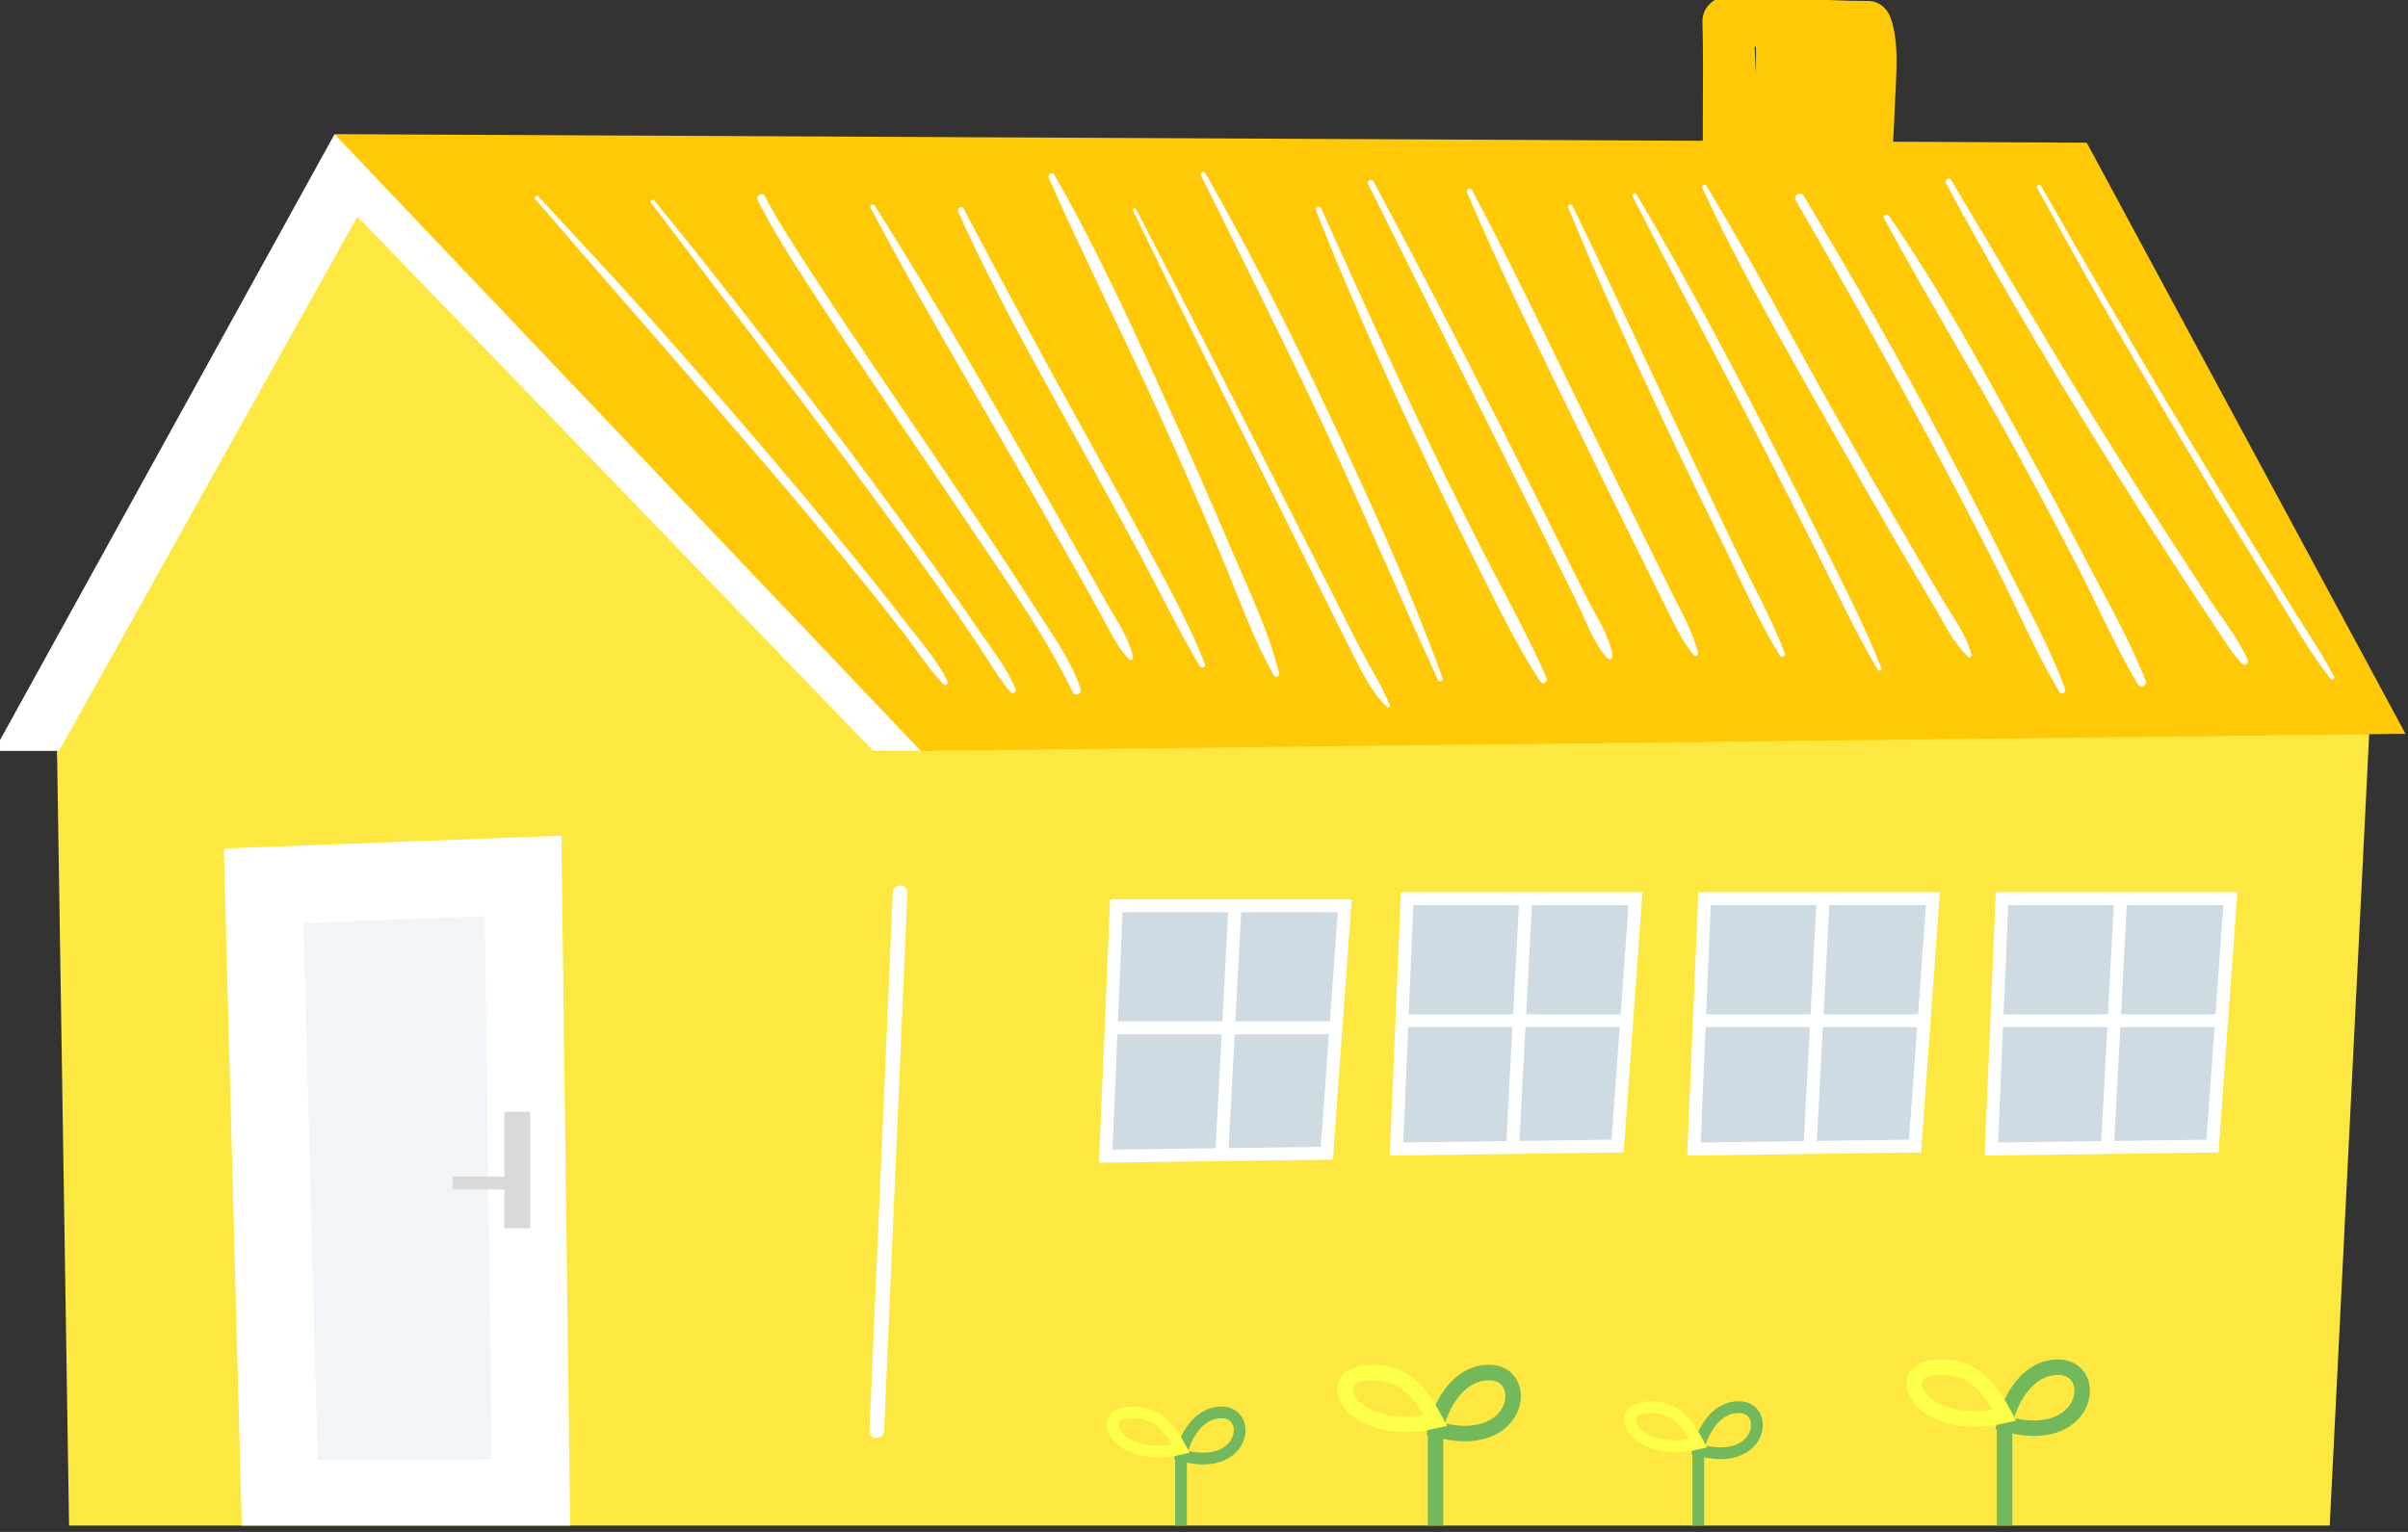 <svg width="264" height="168" viewBox="0 0 264 168" fill="none" xmlns="http://www.w3.org/2000/svg">
<rect x="0" y="0" width="264" height="168" fill="#333333" stroke="none"/>
<g clip-path="url(#clip0_3145_77877)">
<path d="M202.72 22.068C202.72 18.858 202.58 15.647 202.479 12.447C202.378 9.649 203.193 6.025 202.368 3.338L204.824 5.2C199.711 4.999 194.568 5.1 189.456 5.18C190.392 4.244 191.327 3.308 192.263 2.372C192.455 9.065 193.099 15.738 193.189 22.431C193.24 26.547 186.99 26.517 186.819 22.431C186.537 15.748 186.819 9.055 186.648 2.372C186.607 0.832 187.966 -0.406 189.456 -0.436C194.588 -0.516 199.691 0.128 204.824 0.108C206.012 0.108 206.897 0.913 207.28 1.97C208.256 4.697 207.873 8.27 207.763 11.108C207.622 14.761 207.41 18.415 207.078 22.058C206.827 24.786 202.731 24.906 202.741 22.058L202.72 22.068Z" fill="#FFC908"/>
<path d="M192.514 2.261L205.145 2.261V22.984H192.514V2.261Z" fill="#FFC908"/>
<path d="M259.746 80.472L255.368 168.355L7.622 170.639L6.223 80.472H259.746Z" fill="#FCE840"/>
<path d="M263.723 80.472L53.578 82.898L36.73 14.711L228.779 15.648L263.723 80.472Z" fill="#FFC908"/>
<path d="M36.68 14.711L100.941 82.344H-0.649L36.68 14.711Z" fill="white"/>
<path d="M100.941 87.738L39.186 23.748L6.225 82.797L24.774 112.074L93.977 117.378L100.941 87.738Z" fill="#FCE840"/>
<path d="M28.904 97.143L30.686 164.384L58.217 164.33L57.35 96.06L28.904 97.143Z" fill="#F1F5F7" stroke="white" stroke-width="8.507"/>
<path d="M122.391 99.327L121.225 126.794L145.469 126.469L147.43 99.327H122.391Z" fill="#CFDBE2" stroke="white" stroke-width="1.418"/>
<line y1="-0.709" x2="24.104" y2="-0.709" transform="matrix(-1 0 0 1 146.035 113.429)" stroke="white" stroke-width="1.418"/>
<line y1="-0.709" x2="26.977" y2="-0.709" transform="matrix(-0.053 0.999 0.999 0.053 136.113 99.25)" stroke="white" stroke-width="1.418"/>
<path d="M154.27 98.541L153.104 126.008L177.348 125.684L179.309 98.541H154.27Z" fill="#CFDBE2" stroke="white" stroke-width="1.418"/>
<line y1="-0.709" x2="24.104" y2="-0.709" transform="matrix(-1 0 0 1 177.914 112.644)" stroke="white" stroke-width="1.418"/>
<line y1="-0.709" x2="26.977" y2="-0.709" transform="matrix(-0.053 0.999 0.999 0.053 167.992 98.465)" stroke="white" stroke-width="1.418"/>
<path d="M186.879 98.541L185.713 126.008L209.957 125.684L211.918 98.541H186.879Z" fill="#CFDBE2" stroke="white" stroke-width="1.418"/>
<line y1="-0.709" x2="24.104" y2="-0.709" transform="matrix(-1 0 0 1 210.523 112.644)" stroke="white" stroke-width="1.418"/>
<line y1="-0.709" x2="26.977" y2="-0.709" transform="matrix(-0.053 0.999 0.999 0.053 200.602 98.465)" stroke="white" stroke-width="1.418"/>
<path d="M219.488 98.541L218.322 126.008L242.566 125.684L244.527 98.541H219.488Z" fill="#CFDBE2" stroke="white" stroke-width="1.418"/>
<line y1="-0.709" x2="24.104" y2="-0.709" transform="matrix(-1 0 0 1 243.133 112.644)" stroke="white" stroke-width="1.418"/>
<line y1="-0.709" x2="26.977" y2="-0.709" transform="matrix(-0.053 0.999 0.999 0.053 233.211 98.465)" stroke="white" stroke-width="1.418"/>
<path d="M223.765 20.377C228.938 29.465 234.191 38.513 239.576 47.481C242.263 51.959 244.98 56.418 247.718 60.867C249.087 63.091 250.465 65.305 251.844 67.519C253.223 69.723 254.723 71.897 255.89 74.212C256.001 74.423 255.699 74.695 255.538 74.484C253.122 71.414 251.18 67.902 249.107 64.58C246.953 61.118 244.809 57.646 242.696 54.154C238.439 47.088 234.252 39.973 230.155 32.817C227.841 28.771 225.586 24.685 223.342 20.599C223.191 20.327 223.604 20.085 223.755 20.357L223.765 20.377Z" fill="white"/>
<path d="M213.922 19.763C219.206 28.62 224.419 37.527 229.844 46.303C232.551 50.681 235.299 55.029 238.097 59.357C239.496 61.521 240.895 63.674 242.304 65.818C243.693 67.932 245.374 70.025 246.42 72.32C246.591 72.702 246.128 73.135 245.806 72.793C244.518 71.434 243.552 69.743 242.515 68.193C241.398 66.523 240.291 64.852 239.194 63.171C237 59.8 234.836 56.418 232.702 53.006C228.375 46.122 224.148 39.167 220.072 32.132C217.767 28.157 215.512 24.151 213.349 20.085C213.147 19.713 213.701 19.391 213.912 19.753L213.922 19.763Z" fill="white"/>
<path d="M207.087 23.658C212.612 31.679 217.323 40.345 222.003 48.879C224.317 53.096 226.582 57.343 228.796 61.621C231.02 65.898 233.516 70.206 235.247 74.705C235.439 75.208 234.664 75.5 234.392 75.067C231.926 70.961 230.004 66.452 227.8 62.195C225.555 57.847 223.251 53.529 220.906 49.232C216.256 40.737 211.163 32.474 206.564 23.96C206.383 23.618 206.856 23.346 207.077 23.658H207.087Z" fill="white"/>
<path d="M197.746 21.474C203.03 30.271 208.113 39.188 212.914 48.256C215.319 52.805 217.674 57.374 219.969 61.974C222.203 66.442 224.699 70.901 226.42 75.591C226.561 75.984 225.967 76.205 225.766 75.863C223.139 71.465 221.126 66.664 218.801 62.094C216.507 57.586 214.162 53.097 211.776 48.638C206.955 39.671 202.014 30.774 196.871 21.988C196.539 21.424 197.414 20.911 197.746 21.474Z" fill="white"/>
<path d="M187.078 20.377C192.241 28.841 196.79 37.698 201.691 46.313C204.117 50.591 206.572 54.848 209.058 59.085C210.296 61.209 211.534 63.322 212.782 65.446C213.95 67.449 215.57 69.522 216.144 71.796C216.204 72.018 215.932 72.159 215.771 72.008C214.091 70.478 213.054 68.163 211.907 66.241C210.649 64.137 209.391 62.024 208.153 59.9C205.636 55.583 203.151 51.245 200.695 46.897C195.834 38.282 190.781 29.627 186.645 20.629C186.514 20.337 186.907 20.096 187.078 20.377Z" fill="white"/>
<path d="M179.429 21.323C184.411 29.767 189.041 38.433 193.529 47.139C195.784 51.507 197.998 55.885 200.192 60.283C202.326 64.55 204.51 68.828 206.261 73.266C206.362 73.508 205.969 73.659 205.848 73.437C203.383 69.2 201.279 64.741 199.085 60.353C196.921 56.036 194.717 51.738 192.493 47.451C188.014 38.816 183.425 30.221 178.996 21.555C178.856 21.273 179.258 21.032 179.419 21.303L179.429 21.323Z" fill="white"/>
<path d="M172.383 22.552C176.399 30.744 180.183 39.047 184.108 47.29C186.05 51.376 187.973 55.462 189.935 59.538C191.858 63.544 194.072 67.499 195.682 71.646C195.813 71.978 195.3 72.159 195.128 71.877C192.723 67.993 190.871 63.695 188.858 59.599C186.866 55.543 184.883 51.477 182.95 47.391C179.116 39.248 175.322 31.086 171.92 22.743C171.809 22.481 172.252 22.29 172.383 22.552Z" fill="white"/>
<path d="M161.366 20.81C165.815 29.174 169.891 37.739 174.048 46.253C176.091 50.44 178.154 54.617 180.217 58.794C181.254 60.877 182.28 62.97 183.317 65.054C184.374 67.167 185.561 69.251 186.155 71.555C186.226 71.817 185.863 72.079 185.672 71.837C184.243 70.056 183.327 67.972 182.311 65.929C181.234 63.766 180.167 61.612 179.1 59.448C177.037 55.271 174.984 51.094 172.941 46.907C168.774 38.383 164.577 29.848 160.843 21.122C160.692 20.78 161.175 20.468 161.366 20.82V20.81Z" fill="white"/>
<path d="M150.576 19.884C155.195 28.499 159.694 37.175 164.102 45.901C166.276 50.188 168.43 54.486 170.584 58.783C171.701 61.007 172.808 63.231 173.915 65.456C174.922 67.469 176.451 69.673 176.794 71.917C176.834 72.209 176.502 72.471 176.27 72.219C174.71 70.599 173.885 68.052 172.889 66.049C171.781 63.815 170.684 61.591 169.577 59.367C167.434 55.059 165.29 50.762 163.126 46.464C158.728 37.718 154.35 28.972 150.002 20.206C149.821 19.834 150.364 19.502 150.566 19.874L150.576 19.884Z" fill="white"/>
<path d="M144.837 22.823C148.742 31.508 152.657 40.204 156.794 48.789C158.827 53.006 160.9 57.193 163.033 61.359C165.238 65.667 167.633 69.884 169.545 74.333C169.746 74.796 169.153 75.168 168.861 74.735C166.214 70.699 164.13 66.311 161.957 61.994C159.823 57.736 157.73 53.459 155.697 49.151C151.631 40.566 147.756 31.901 144.273 23.064C144.143 22.732 144.706 22.501 144.847 22.823H144.837Z" fill="white"/>
<path d="M132.137 18.968C137.219 27.875 141.809 37.054 146.167 46.343C150.484 55.542 154.691 64.822 158.163 74.373C158.274 74.665 157.791 74.876 157.66 74.584C153.403 65.315 149.427 55.925 145.09 46.696C140.762 37.477 136.193 28.368 131.674 19.24C131.523 18.928 131.966 18.666 132.137 18.968Z" fill="white"/>
<path d="M124.551 22.934C129.331 32.133 134.031 41.382 138.731 50.631C141.076 55.261 143.421 59.88 145.776 64.51C146.883 66.694 147.98 68.888 149.108 71.072C150.185 73.145 151.483 75.158 152.369 77.322C152.449 77.523 152.167 77.644 152.036 77.513C150.356 75.893 149.279 73.628 148.232 71.585C147.115 69.401 146.038 67.197 144.941 64.993C142.626 60.343 140.311 55.703 138.007 51.054C133.377 41.764 128.757 32.465 124.228 23.125C124.128 22.904 124.44 22.722 124.551 22.934Z" fill="white"/>
<path d="M115.591 19.169C120.573 27.855 124.71 37.104 128.846 46.213C130.909 50.762 132.912 55.331 134.865 59.93C136.787 64.459 139.042 69.039 140.229 73.819C140.31 74.161 139.837 74.383 139.656 74.061C137.21 69.753 135.589 64.922 133.647 60.363C131.695 55.764 129.692 51.194 127.649 46.635C123.562 37.537 119.013 28.64 114.988 19.522C114.806 19.119 115.36 18.767 115.591 19.169Z" fill="white"/>
<path d="M105.629 22.853C110.047 31.257 114.566 39.59 119.175 47.894C121.47 52.01 123.734 56.146 125.959 60.303C128.153 64.409 130.407 68.495 132.108 72.833C132.239 73.165 131.716 73.367 131.545 73.075C129.109 68.968 127.036 64.651 124.771 60.454C122.577 56.378 120.323 52.322 118.088 48.266C113.549 40.023 108.9 31.8 105.045 23.215C104.874 22.823 105.427 22.481 105.629 22.873V22.853Z" fill="white"/>
<path d="M95.906 22.552C103.454 34.488 110.428 46.777 117.363 59.065C118.641 61.33 119.909 63.604 121.187 65.879C122.264 67.801 123.754 69.885 124.217 72.069C124.267 72.3 123.985 72.491 123.804 72.31C122.425 70.941 121.56 68.949 120.624 67.258C119.507 65.245 118.379 63.242 117.242 61.229C114.817 56.942 112.371 52.664 109.905 48.397C105.829 41.322 101.672 34.297 97.778 27.131C96.992 25.692 96.238 24.253 95.453 22.813C95.292 22.521 95.724 22.27 95.895 22.552H95.906Z" fill="white"/>
<path d="M83.847 21.505C85.396 24.464 87.268 27.262 89.08 30.07C91.717 34.146 94.434 38.172 97.152 42.187C102.707 50.38 108.313 58.552 113.647 66.895C115.388 69.633 117.462 72.461 118.478 75.571C118.639 76.064 117.864 76.406 117.623 75.933C114.432 69.371 110.054 63.302 106.008 57.254C100.362 48.83 94.585 40.486 89.07 31.982C86.956 28.731 84.823 25.43 83.072 21.968C82.81 21.454 83.575 21.002 83.847 21.515V21.505Z" fill="white"/>
<path d="M71.722 21.978C75.325 26.366 78.837 30.814 82.329 35.293C89.183 44.069 95.886 52.976 102.368 62.034C104.058 64.399 105.739 66.784 107.37 69.19C108.759 71.223 110.419 73.296 111.355 75.591C111.476 75.893 111.013 76.144 110.812 75.913C109.393 74.313 108.336 72.35 107.138 70.579C105.709 68.455 104.25 66.342 102.77 64.248C99.499 59.608 96.138 55.019 92.746 50.46C86.888 42.59 80.9 34.83 74.992 27C73.795 25.41 72.587 23.819 71.379 22.229C71.228 22.038 71.56 21.786 71.711 21.968L71.722 21.978Z" fill="white"/>
<path d="M59.042 21.555C63.038 25.913 67.103 30.2 71.029 34.618C78.768 43.334 86.387 52.15 93.724 61.208C95.626 63.553 97.498 65.919 99.35 68.304C100.92 70.337 102.742 72.38 103.869 74.695C104 74.966 103.668 75.269 103.436 75.027C101.866 73.437 100.638 71.484 99.29 69.713C97.649 67.579 95.978 65.476 94.287 63.392C90.574 58.803 86.769 54.284 82.925 49.805C76.272 42.046 69.519 34.367 62.826 26.637C61.457 25.057 60.109 23.447 58.71 21.887C58.498 21.655 58.841 21.303 59.052 21.545L59.042 21.555Z" fill="white"/>
<path d="M99.484 97.873C98.628 117.549 97.773 137.225 96.927 156.911C96.887 157.938 95.287 157.938 95.327 156.911C96.183 137.235 97.038 117.559 97.883 97.873C97.924 96.847 99.524 96.847 99.484 97.873Z" fill="white"/>
<path d="M186.191 168.251V158.998M186.191 158.998C186.51 157.437 187.847 154.314 190.648 154.314C194.149 154.314 193.194 161.005 186.191 158.998Z" stroke="#74B85C" stroke-width="1.286"/>
<path d="M186.192 158.301C185.062 156.199 183.649 153.966 180.261 154.36C176.693 154.775 179.413 159.878 186.192 158.301Z" stroke="#FDFF48" stroke-width="1.286"/>
<path d="M129.477 168.833V159.58M129.477 159.58C129.795 158.018 131.132 154.896 133.933 154.896C137.435 154.896 136.48 161.587 129.477 159.58Z" stroke="#74B85C" stroke-width="1.286"/>
<path d="M129.477 158.883C128.347 156.781 126.935 154.548 123.546 154.942C119.979 155.357 122.698 160.46 129.477 158.883Z" stroke="#FDFF48" stroke-width="1.286"/>
<path d="M219.77 168.372V156.133M219.77 156.133C220.191 154.069 221.959 149.939 225.664 149.939C230.295 149.939 229.032 158.788 219.77 156.133Z" stroke="#74B85C" stroke-width="1.701"/>
<path d="M219.769 155.212C218.275 152.432 216.406 149.479 211.924 150C207.207 150.548 210.804 157.298 219.769 155.212Z" stroke="#FDFF48" stroke-width="1.701"/>
<path d="M157.383 168.954V156.716M157.383 156.716C157.804 154.651 159.572 150.521 163.277 150.521C167.908 150.521 166.645 159.37 157.383 156.716Z" stroke="#74B85C" stroke-width="1.701"/>
<path d="M157.382 155.794C155.888 153.014 154.019 150.061 149.538 150.582C144.82 151.13 148.417 157.88 157.382 155.794Z" stroke="#FDFF48" stroke-width="1.701"/>
<rect width="12.761" height="2.836" transform="matrix(4.37114e-08 1 1 -4.37114e-08 55.297 121.936)" fill="#D9D9D9"/>
<rect width="7.089" height="1.418" transform="matrix(1 -8.74228e-08 -8.74228e-08 -1 49.625 130.444)" fill="#D9D9D9"/>
</g>
<defs>
<clipPath id="clip0_3145_77877">
<rect width="263.723" height="167.308" fill="white" transform="matrix(-1 0 0 1 263.723 0)"/>
</clipPath>
</defs>
</svg>
